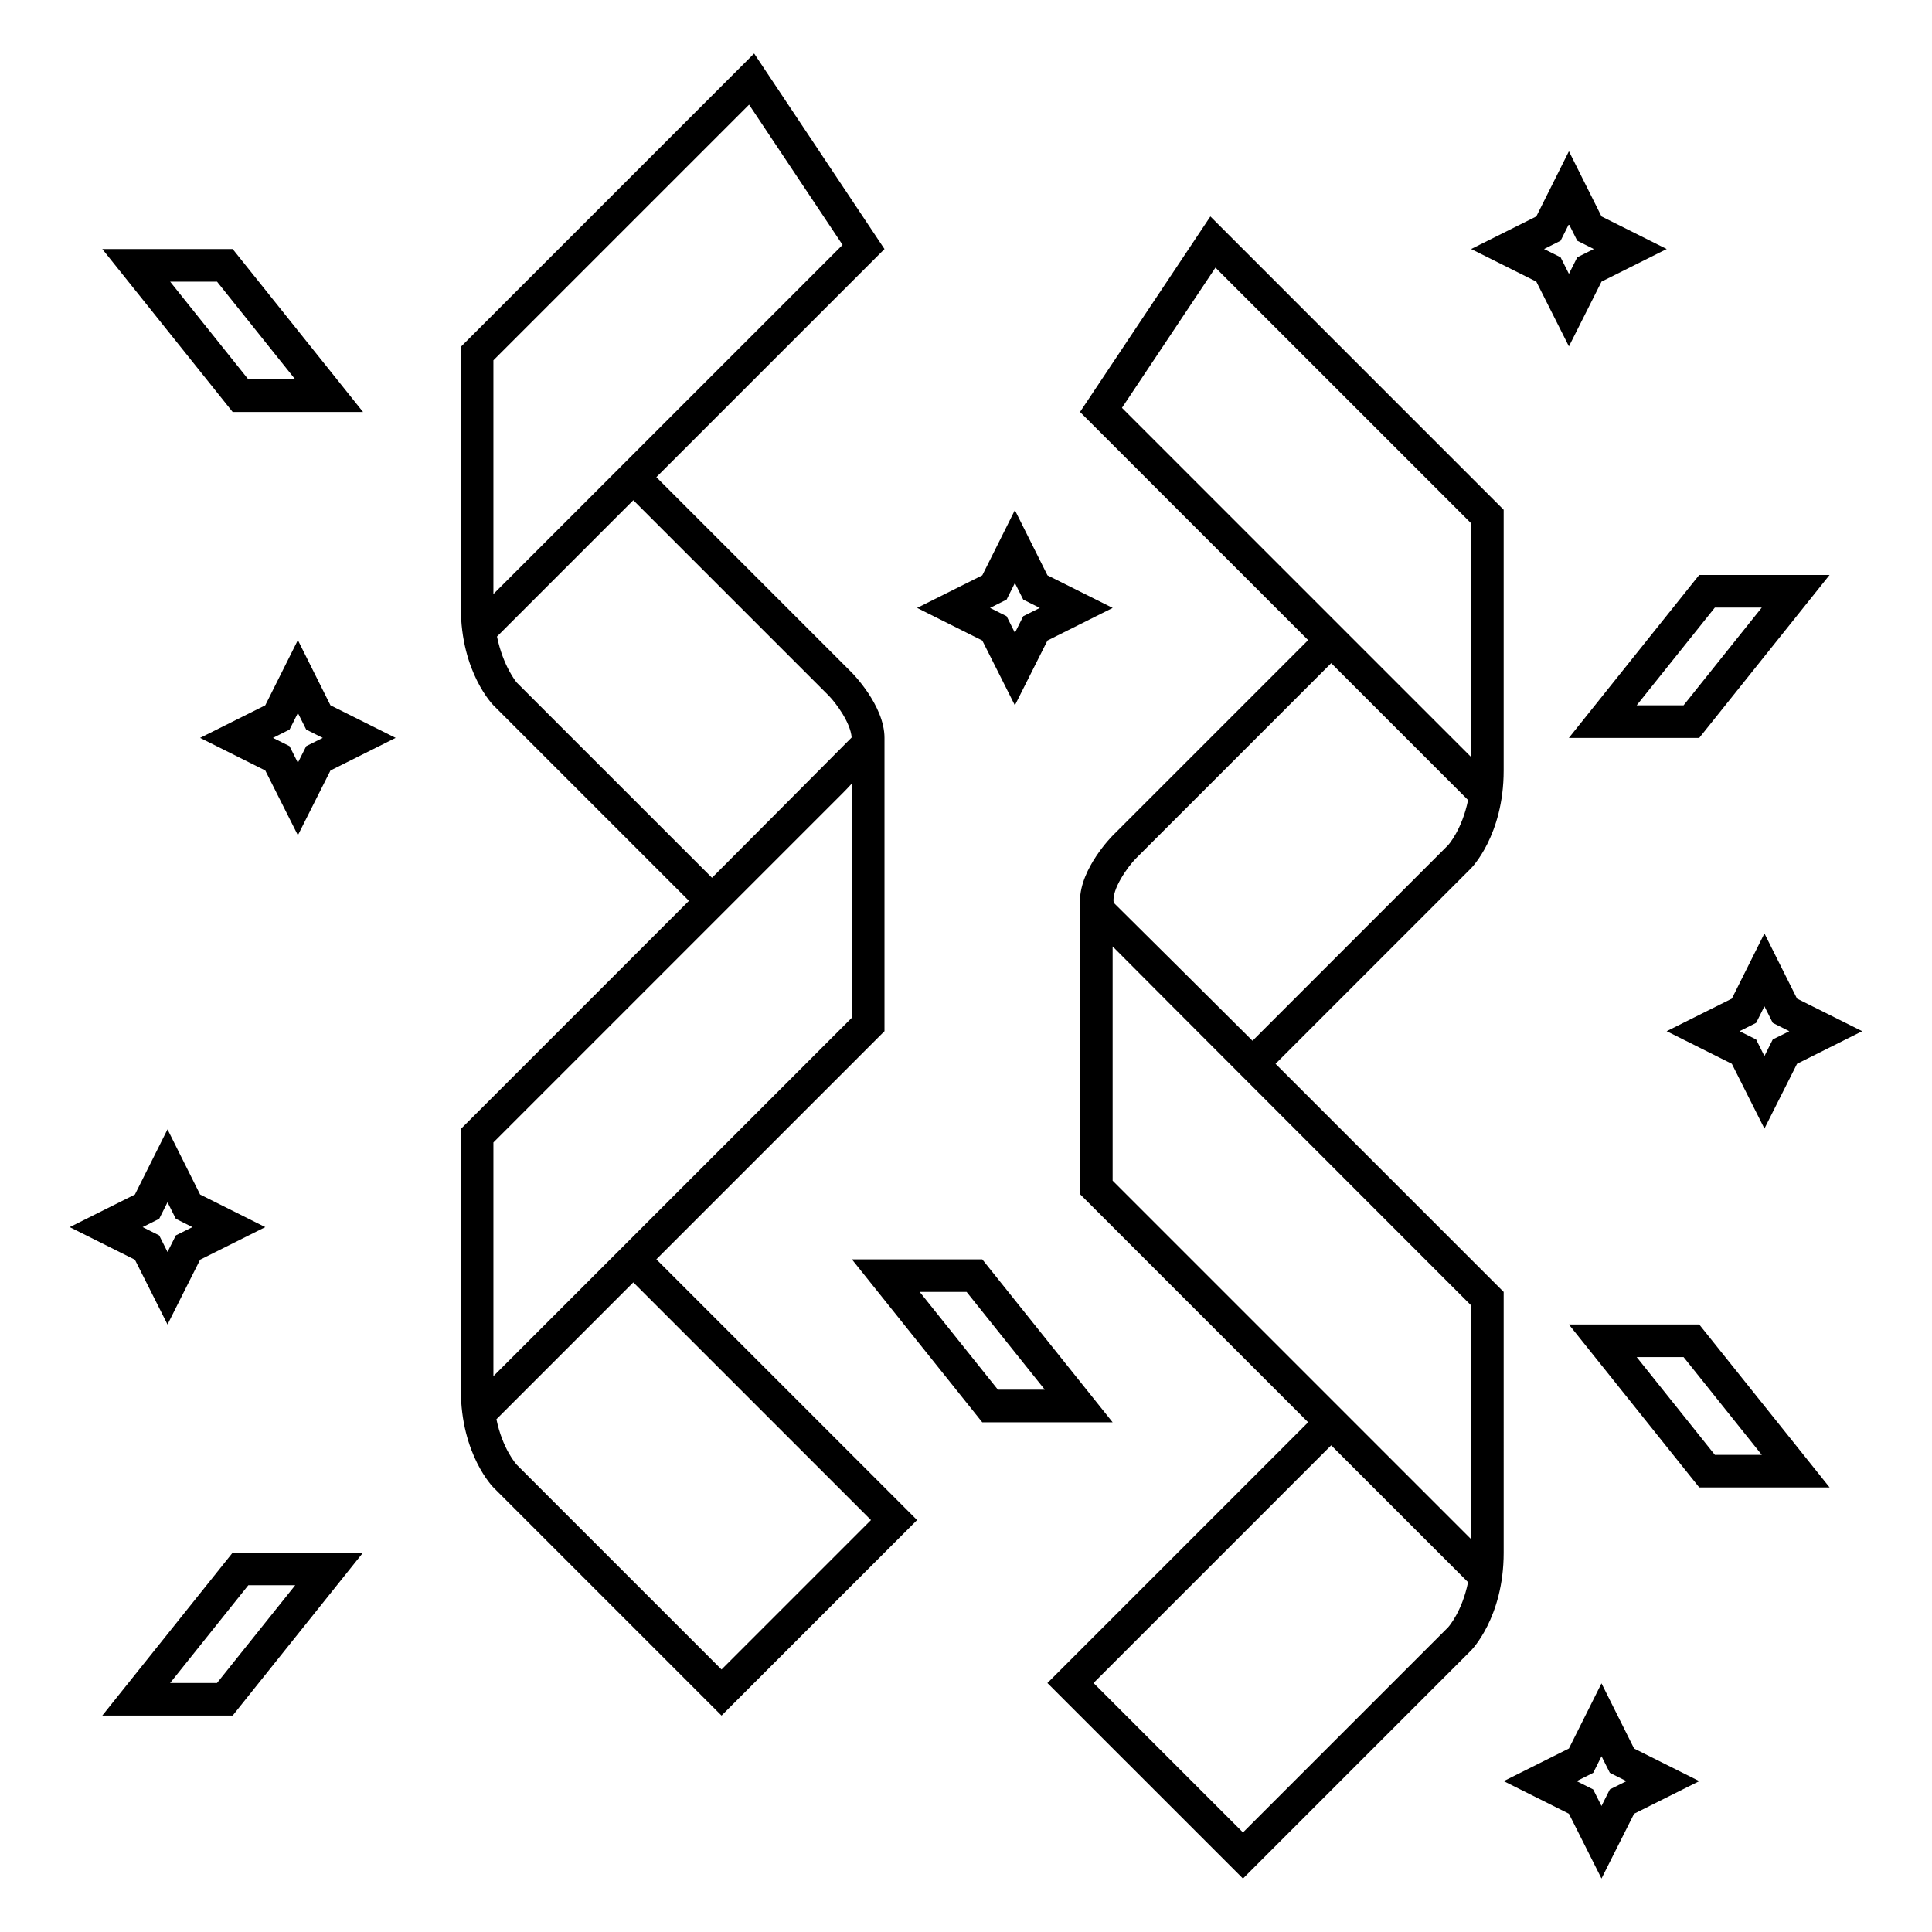 <?xml version="1.0" encoding="UTF-8"?>
<!-- Uploaded to: SVG Repo, www.svgrepo.com, Generator: SVG Repo Mixer Tools -->
<svg fill="#000000" width="800px" height="800px" version="1.1" viewBox="144 144 512 512" xmlns="http://www.w3.org/2000/svg">
 <path d="m559.78 235.8 8.637-17.168 17.277-8.637-17.277-8.637-8.637-17.277-8.641 17.273-17.277 8.637 17.277 8.641zm-2.207-28.008 2.207-4.394 2.203 4.394 4.394 2.203-4.387 2.191-2.207 4.394-2.211-4.394-4.383-2.191zm-144.62 123.12 8.637-17.168 17.281-8.641-17.281-8.637-8.637-17.277-8.637 17.277-17.27 8.637 17.27 8.641zm-2.199-28.012 2.203-4.398 2.207 4.398 4.394 2.203-4.387 2.195-2.207 4.394-2.207-4.394-4.387-2.195zm200.84 88.469-8.637 17.277-17.277 8.629 17.277 8.641 8.637 17.168 8.641-17.168 17.27-8.641-17.27-8.629zm2.207 28.098-2.207 4.398-2.207-4.398-4.383-2.195 4.394-2.203 2.195-4.387 2.207 4.394 4.387 2.203zm-45.387 170.64-8.637 17.27-17.281 8.641 17.281 8.641 8.637 17.172 8.637-17.168 17.277-8.641-17.277-8.641zm2.207 28.109-2.207 4.394-2.207-4.394-4.387-2.195 4.398-2.203 2.203-4.394 2.203 4.394 4.398 2.203zm-382.23-123.21 8.637-17.168 17.277-8.641-17.277-8.637-8.637-17.27-8.637 17.27-17.277 8.641 17.277 8.641zm-2.203-28.012 2.203-4.387 2.203 4.387 4.398 2.207-4.394 2.191-2.207 4.391-2.207-4.391-4.387-2.195zm36.75-153.36-8.637 17.277-17.273 8.637 17.277 8.637 8.637 17.168 8.637-17.168 17.27-8.637-17.277-8.637zm2.211 28.105-2.207 4.394-2.211-4.394-4.387-2.191 4.394-2.203 2.207-4.394 2.203 4.394 4.387 2.203zm153.25 75.535v-77.727c0-8.637-8.645-17.281-8.645-17.281l-51.812-51.812 60.457-60.457-34.547-51.82-77.727 77.73v69.094c0 17.277 8.637 25.91 8.637 25.91l51.82 51.82-60.457 60.457v69.094c0 17.281 8.637 25.91 8.637 25.91l60.457 60.457 51.82-51.816-69.098-69.098zm-103.64-177.79 67.754-67.75 24.777 37.16-92.531 92.531zm6.203 85.418c-0.195-0.207-3.633-4.398-5.254-12.211l36.129-36.129 51.785 51.785c1.805 1.832 5.789 7.109 6.07 11.098-9.453 9.5-27.109 27.281-37.004 37.176zm-6.203 121.86 92.469-92.473c0.898-0.898 1.742-1.785 2.527-2.656v62.07l-94.996 95zm100.06 100.07-39.605 39.605-54.254-54.25c-0.195-0.211-3.777-4.211-5.402-12.07l36.273-36.273zm167.67-60.457s-32.738-32.738-60.457-60.457l51.82-51.82s8.637-8.637 8.637-25.91v-69.094l-77.727-77.734-34.547 51.82 60.457 60.457-51.812 51.812s-8.645 8.645-8.645 17.281c-0.082 0 0 77.734 0 77.734l60.457 60.457-69.098 69.098 51.824 51.816 60.457-60.457s8.637-8.641 8.637-25.91zm-101.16-234.29 24.777-37.16 67.754 67.746v61.945zm3.644 119.47 51.812-51.812 36.273 36.281c-1.617 7.856-5.184 11.836-5.305 11.965l-51.824 51.824c-10.812-10.812-28.816-28.648-36.793-36.578-0.609-3.531 3.812-9.629 5.836-11.68zm82.777 203.71-54.348 54.355-39.605-39.605 62.984-62.992 36.273 36.273c-1.613 7.859-5.184 11.84-5.305 11.969zm6.109-23.375-95-95.004v-62.07c0.785 0.871 95 95.129 95 95.129zm-293.65-298.71-34.547-43.18h-34.551l34.547 43.18zm-38.695-34.543 20.727 25.91h-12.43l-20.727-25.91zm358.26 276.37 34.543 43.176h34.547l-34.547-43.176zm38.691 34.555-20.723-25.914h12.43l20.727 25.914zm-194.16-51.824h-34.547l34.547 43.184h34.551zm-16.574 8.637h12.43l20.727 25.91h-12.43zm206.58-146.82 34.547-43.188h-34.547l-34.543 43.188zm4.148-34.547h12.434l-20.727 25.91h-12.43zm-427.35 293.64h34.547l34.547-43.176h-34.547zm51.129-34.547-20.727 25.914-12.43 0.004 20.727-25.914z"/>
</svg>